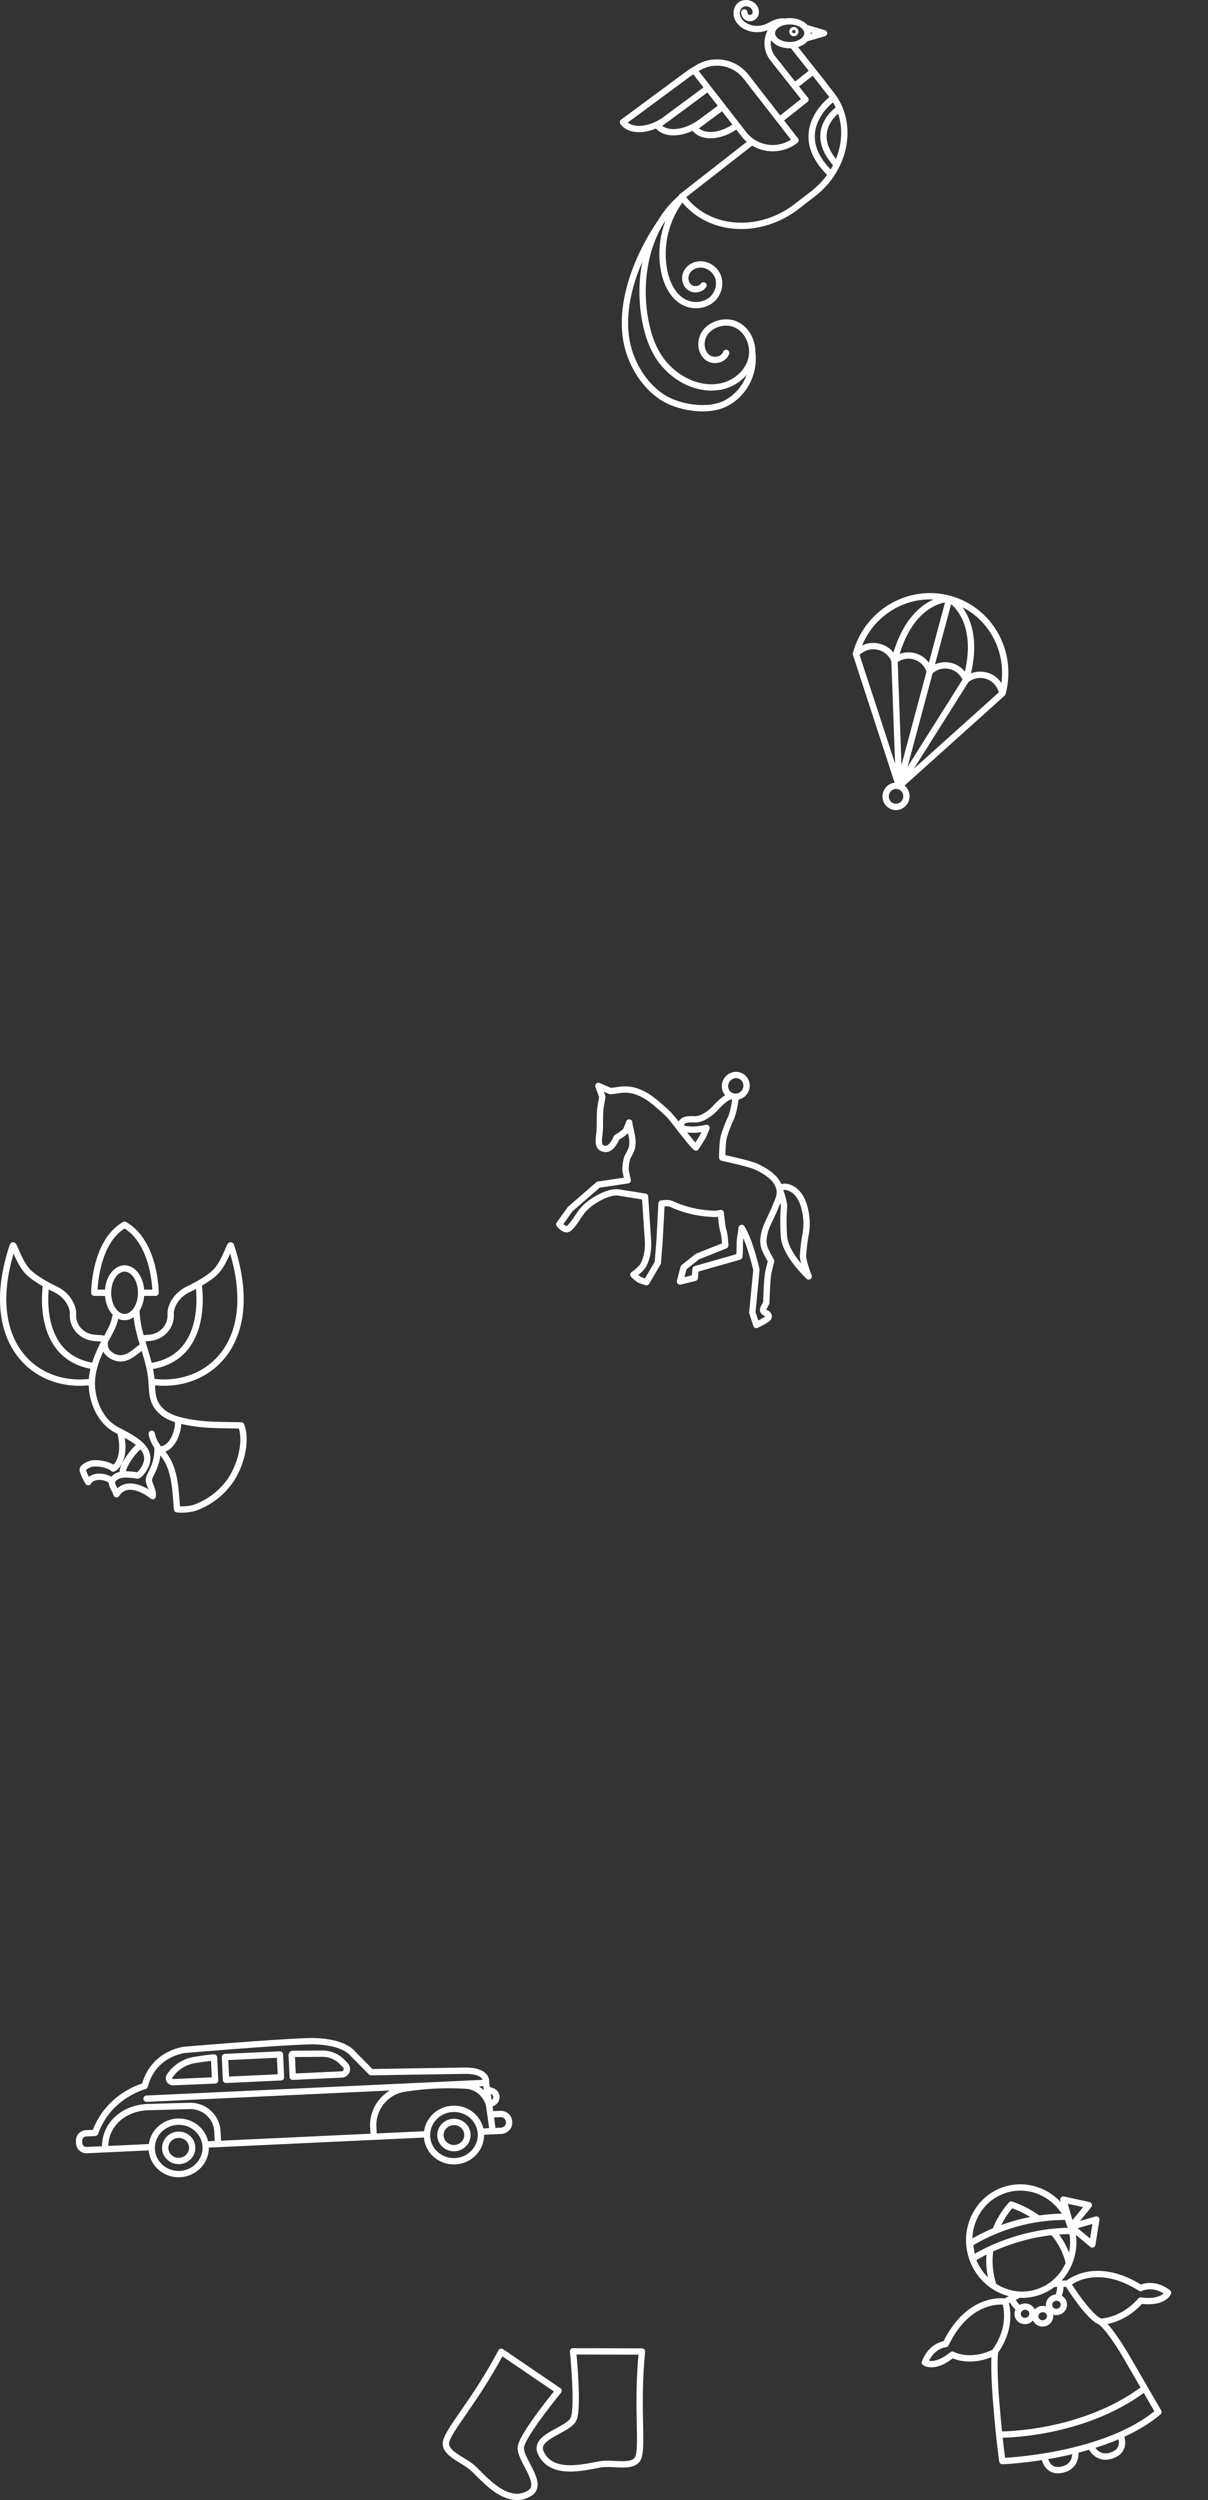 <?xml version="1.0" encoding="UTF-8"?> <svg xmlns="http://www.w3.org/2000/svg" width="191" height="395" viewBox="0 0 191 395" fill="none"><rect x="0" y="0" width="191" height="395" fill="#333333" stroke="none"/> <path d="M79.257 371.571L88.311 377.728C88.311 377.728 82.677 384.587 82.362 386.567C82.047 388.546 86.194 392.45 83.704 393.937C79.856 396.237 75.956 390.821 74.43 389.663C72.904 388.504 70.261 387.516 70.517 385.868C70.819 383.945 75.088 379.426 79.257 371.571Z" stroke="white" stroke-linecap="round" stroke-linejoin="round"></path> <path d="M101.5 371.531L90.604 371.5C90.604 371.5 91.508 380.388 90.681 382.208C89.854 384.027 84.268 384.911 85.517 387.559C87.445 391.649 93.654 389.377 95.557 389.282C97.46 389.186 100.194 389.873 100.889 388.362C101.698 386.587 100.634 380.413 101.5 371.531Z" stroke="white" stroke-linecap="round" stroke-linejoin="round"></path> <path d="M169.354 351.819C170.647 356.327 168.166 360.994 163.812 362.243C159.457 363.492 154.879 360.849 153.586 356.341C152.293 351.833 154.775 347.166 159.129 345.917C163.483 344.668 168.061 347.31 169.354 351.819ZM169.354 351.819L168.12 347.518L172.152 348.403L169.354 351.819ZM169.354 351.819L173.342 350.675L172.706 354.611L169.354 351.819ZM156.565 355.407C156.281 357.347 156.461 359.317 157.091 361.163M157.368 352.447C157.954 350.94 158.806 349.54 159.885 348.311C161.431 348.837 162.881 349.593 164.183 350.552M166.473 352.638C167.725 354.053 168.599 355.749 169.021 357.58M160.769 362.738L158.928 363.646M158.928 363.646C158.928 363.646 160.319 367.378 157.335 371.512C157.335 371.512 157.008 373.452 157.524 379.691C158.043 385.991 158.486 388.844 158.486 388.844C158.486 388.844 174.631 388.276 183.162 381.083L178.278 372.666C178.278 372.666 175.708 368.147 174.032 366.827C172.157 366.195 168.817 360.812 168.817 360.812L166.573 360.822M158.928 363.646C158.928 363.646 153.24 362.655 149.517 370.354C149.517 370.354 147.26 370.507 146.234 373.271C146.234 373.271 147.723 374.365 150.577 372.026C150.577 372.026 153.262 373.532 157.109 371.72M160.053 363.421C160.345 363.915 160.665 364.44 161.192 364.688M167.669 360.975C167.682 361.617 167.558 362.257 167.305 362.855M158.163 384.655C158.163 384.655 171.145 384.778 180.995 377.345M168.817 360.809C168.817 360.809 173.116 356.954 180.354 361.509C180.354 361.509 182.349 360.443 184.684 362.243C184.684 362.243 184.001 363.959 180.341 363.488C180.341 363.488 177.909 366.56 174.036 366.815M165.105 388.12C165.365 389.477 166.177 390.573 167.913 390.203C169.649 389.832 170.176 388.464 169.997 387.16M177.162 384.718C177.659 386.008 177.503 387.325 175.832 387.931C174.162 388.538 172.994 387.655 172.453 386.456M153.744 356.892C154.638 356.341 155.564 355.843 156.517 355.401C160.537 353.521 165.317 352.399 169.522 352.492L168.735 350.241C164.843 350.201 160.972 350.952 157.368 352.445C155.97 353.015 154.622 353.699 153.34 354.491L153.744 356.892ZM165.99 365.629C166.163 366.233 165.798 366.867 165.175 367.046C164.551 367.225 163.905 366.88 163.732 366.276C163.559 365.672 163.924 365.038 164.547 364.859C165.171 364.68 165.817 365.025 165.99 365.629ZM168.167 363.821C168.34 364.425 167.975 365.059 167.351 365.238C166.728 365.417 166.082 365.072 165.909 364.468C165.735 363.864 166.1 363.23 166.724 363.051C167.347 362.872 167.993 363.217 168.167 363.821ZM163.199 365.246C163.372 365.85 163.007 366.484 162.384 366.663C161.76 366.842 161.114 366.497 160.941 365.893C160.767 365.289 161.133 364.655 161.756 364.476C162.38 364.297 163.026 364.642 163.199 365.246Z" stroke="white" stroke-linecap="round" stroke-linejoin="round"></path> <path d="M22.315 204.246H24.599C24.599 204.246 24.599 196.351 19.693 193.5C14.91 196.27 14.91 204.246 14.91 204.246H17.07M18.258 208.007C18.171 208.448 18.047 208.881 17.888 209.303C17.459 210.409 16.808 211.403 16.279 212.473C15.211 214.658 14.333 216.887 14.553 219.38C14.769 221.814 15.968 224.475 18.15 225.753C19.951 226.81 23.767 228.25 23.242 230.92C23.075 231.574 22.754 232.182 22.304 232.697C21.779 233.294 21.799 233.103 21.091 233.032C20.223 232.944 19.152 232.808 18.365 233.315C17.027 234.18 18.072 234.929 18.422 236.082C19.881 233.874 22.579 235.144 24.145 236.381C24.23 235.6 23.903 235.091 23.657 234.394C23.412 233.697 23.586 233.454 23.992 232.629C24.626 231.339 24.944 230.217 24.901 228.775C27.691 231.257 27.663 234.596 27.996 238.456C28.847 238.572 30.177 238.456 30.968 238.157C33.074 237.358 34.896 235.987 36.215 234.209C37.912 231.939 39.146 227.899 38.134 225.205C35.432 225.153 32.99 225.205 30.632 224.839C28.99 224.586 26.856 224.168 25.583 223.029C23.964 221.581 24.102 220.084 23.955 218.138C23.665 214.331 21.599 210.843 21.573 207.03M19.065 226.451C19.502 228.078 19.621 230.965 17.917 232.032C17.198 231.38 15.59 231.102 14.641 231.22C14.208 231.275 13.216 231.703 13.091 232.126C12.992 232.453 13.74 233.871 13.948 234.177C14.644 232.997 16.556 233.172 17.479 233.854M19.565 232.868C18.757 232.351 21.272 228.877 22.07 228.508M22.315 211.477L23.671 211.368C24.621 211.284 25.499 210.844 26.119 210.142C26.738 209.44 27.049 208.532 26.986 207.612C26.921 206.538 27.757 204.658 29.739 203.718C31.12 203.067 33.533 201.742 34.454 200.537C35.763 198.83 36.377 196.388 36.516 196.806C41.526 211.85 33.234 219.298 24.48 218.367M16.212 211.477L14.857 211.368C13.907 211.284 13.029 210.844 12.41 210.142C11.79 209.44 11.479 208.532 11.543 207.612C11.606 206.538 10.771 204.658 8.789 203.718C7.409 203.073 5.002 201.748 4.076 200.543C2.768 198.836 2.154 196.394 2.015 196.812C-2.994 211.856 5.298 219.304 14.05 218.372M7.294 202.952C7.294 202.952 5.348 214.477 14.919 215.859M31.399 202.952C31.399 202.952 33.344 214.48 23.771 215.859M25.409 229.002C27.338 228.874 28.276 226.017 28.165 224.478M23.991 226.533C24.137 227.276 24.45 227.978 24.907 228.59M16.561 212.306C16.407 213.729 18.104 214.788 19.398 214.591C20.693 214.394 21.617 213.317 22.654 212.634M19.7 200.407C20.056 200.412 20.404 200.516 20.701 200.706C21.042 200.921 21.331 201.204 21.548 201.537C21.805 201.921 21.996 202.341 22.116 202.783C22.381 203.746 22.381 204.758 22.116 205.721C21.996 206.162 21.805 206.582 21.548 206.965C21.331 207.298 21.042 207.582 20.701 207.797C20.404 207.988 20.055 208.09 19.698 208.09C19.341 208.09 18.992 207.988 18.695 207.797C18.354 207.581 18.065 207.298 17.846 206.965C17.591 206.582 17.4 206.162 17.28 205.721C17.015 204.758 17.015 203.746 17.28 202.783C17.4 202.342 17.591 201.921 17.846 201.537C18.065 201.205 18.354 200.921 18.695 200.706C18.993 200.515 19.342 200.412 19.7 200.407Z" stroke="white" stroke-linecap="round" stroke-linejoin="round"></path> <path d="M123.283 18.944L127.35 15.721M130.268 13.453L131.418 14.895C135.059 19.475 133.802 26.514 128.607 30.585L126.073 32.536C120.24 37.116 112.213 36.65 108.125 31.497L107.784 31.073L118.898 22.401M132.694 17.184C132.694 17.184 127.371 20.619 132.269 25.984M131.567 15.636C131.567 15.636 124.37 20.895 131.439 27.574M109.785 11.057C109.444 11.247 109.125 11.459 108.805 11.693L98.5 19.305C99.692 20.916 102.758 20.704 105.335 18.817L111.892 13.961M111.871 13.961L103.951 19.814C105.143 21.425 108.209 21.213 110.786 19.326L114.107 16.866M114.086 17.015L109.764 20.217C110.956 21.828 113.852 21.743 116.428 19.856M122.751 3.911C121.133 5.183 120.92 7.621 122.197 9.233L127.35 15.742M130.288 13.431L125.285 7.113M127.35 4.377L130.289 5.247L127.35 6.095M124.156 3.423C123.517 3.36 123.113 3.423 122.517 3.656C122.091 3.826 121.707 4.08 121.282 4.271C120.324 4.674 119.174 4.695 118.216 4.292C117.534 4.017 116.917 3.529 116.64 2.851C116.342 2.172 116.448 1.324 117.002 0.836C117.747 0.158 119.195 0.561 119.451 1.557C119.536 1.854 119.514 2.193 119.344 2.448C119.131 2.766 118.705 2.935 118.322 2.829C117.96 2.723 117.683 2.342 117.683 1.96M126.031 13.262L128.415 11.396M107.719 31.221C102.545 35.653 100.863 43.138 101.885 49.839C102.268 52.277 102.971 54.694 104.376 56.709C105.228 57.917 106.335 58.956 107.591 59.741C109.465 60.907 111.743 61.501 113.915 61.077C116.087 60.653 118.067 59.105 118.727 57.005C119.387 54.906 118.471 52.341 116.513 51.344C114.554 50.347 111.743 51.323 111.062 53.401C110.7 54.503 110.977 55.839 111.914 56.518C112.85 57.196 114.426 56.857 114.809 55.755M107.868 31.221C105.291 34.423 104.205 38.791 105.015 42.82C105.44 44.919 106.505 47.103 108.506 47.909C109.784 48.439 111.338 48.27 112.424 47.421C113.51 46.573 114 45.025 113.531 43.732C113.063 42.438 111.615 41.548 110.252 41.824C109.465 41.972 108.741 42.523 108.464 43.286C108.187 44.029 108.421 44.983 109.081 45.428C109.741 45.895 110.763 45.746 111.232 45.089M105.633 33.49C100.97 39.533 97.052 48.821 99.629 56.009C100.608 58.723 102.333 61.225 104.781 62.794C107.23 64.363 111.446 65.042 114.128 64.003C117.152 62.837 119.43 59.423 118.94 55.627M127.67 5.247C127.67 6.289 126.412 7.134 124.859 7.134C123.307 7.134 122.049 6.289 122.049 5.247C122.049 4.204 123.307 3.36 124.859 3.36C126.412 3.36 127.67 4.204 127.67 5.247ZM125.775 22.167C123.263 24.139 119.6 23.715 117.62 21.213L109.764 11.12C112.276 9.148 115.938 9.572 117.918 12.074L125.775 22.167ZM125.753 4.992C125.753 5.121 125.648 5.226 125.519 5.226C125.39 5.226 125.285 5.121 125.285 4.992C125.285 4.863 125.39 4.759 125.519 4.759C125.648 4.759 125.753 4.863 125.753 4.992Z" stroke="white" stroke-miterlimit="10" stroke-linecap="round" stroke-linejoin="round"></path> <path d="M116.276 173.628C116.276 173.628 116.02 175.824 115.499 176.804C115.256 177.25 114.387 179.435 114.329 180.183C114.234 181.085 114.188 181.99 114.192 182.894M115.666 173.173C114.657 173.357 113.573 174.56 112.889 175.295C112.404 175.778 111.848 176.182 111.243 176.495C110.746 176.763 110.188 176.884 109.633 176.845C108.775 176.792 107.484 176.889 107.723 178.008C107.82 178.463 109.212 178.462 109.574 178.487C110.293 178.466 111.009 178.37 111.712 178.202C111.712 178.202 111.419 178.894 111.204 179.403C111.08 179.696 110.042 181.301 110.042 181.301M110.022 181.293C110.022 181.293 109.352 180.611 109.15 180.35C108.717 179.786 108.236 179.229 107.788 178.659C106.916 177.541 106.187 176.458 105.122 175.512C103.324 173.913 101.027 171.682 97.86 172.219C97.337 172.31 96.505 172.385 96.505 172.385L94.615 171.568L95.231 173.294C95.231 173.294 95.138 173.942 95.041 174.403C94.742 175.858 94.921 177.477 94.794 178.962C94.713 179.902 94.325 181.352 95.626 181.527C96.757 181.68 97.495 179.736 97.495 179.736C98.003 179.435 98.486 179.09 98.938 178.708L99.487 177.409M99.476 177.347C99.606 178.525 100.276 180.074 99.882 181.435C99.693 181.938 99.457 182.423 99.179 182.883C99.001 183.487 98.906 184.11 98.897 184.736C98.948 185.339 99.148 185.922 99.242 186.481L94.605 187.172L90.137 191.048L88.431 193.437C88.431 193.437 89.085 194.276 89.683 194.212C90.281 194.148 91.586 191.88 92.085 191.272C93.261 189.842 96.166 188.139 97.844 188.413L101.981 189.075M101.985 189.063L102.454 196.057C102.537 197.322 102.326 198.84 101.676 199.949C101.286 200.609 100.146 201.398 100.146 201.398C100.452 201.718 100.796 201.999 101.17 202.235C101.379 202.321 102.216 202.574 102.216 202.574L104.013 199.509C104.013 199.509 104.133 197.778 104.207 196.989C104.336 195.636 104.591 190.149 104.591 190.149C104.591 190.149 105.547 189.994 106.033 190.172C108.081 191.125 110.303 191.667 112.575 191.769C113.041 191.813 113.512 191.774 113.969 191.653M113.969 191.667C113.969 191.667 114.162 193.851 114.332 194.314C114.615 195.116 114.674 196.775 114.674 196.775L110.279 198.528L108.088 200.262L107.52 202.472L109.854 201.896L109.975 200.512L116.892 198.539C116.952 197.95 116.977 197.36 116.968 196.77C116.923 195.891 117.188 194.85 117.264 194.011M117.278 194.009C118.541 195.99 119.601 200.599 119.601 200.599L118.95 207.348L119.587 209.347C119.587 209.347 121.122 208.602 121.424 208.27C121.815 207.844 121.186 207.487 121.186 207.487C121.186 207.487 120.399 207.282 120.721 206.673C120.895 206.339 121.16 205.824 121.16 205.824C121.16 205.824 121.254 201.96 121.506 200.935C121.635 200.422 121.918 199.228 121.918 199.228C121.918 199.228 121.228 198.007 121.002 197.482C120.795 197.008 120.69 196.492 120.695 195.968C120.759 195.037 121.006 194.122 121.421 193.279C121.809 192.361 122.297 191.501 122.645 190.566C122.914 189.843 123.516 188.896 123.222 187.716M123.219 187.704C123.219 187.704 124.012 189.931 123.966 190.629C123.835 192.254 123.836 193.884 123.97 195.503C124.246 198.307 127.868 201.673 127.868 201.673C127.868 201.673 126.914 199.312 126.96 198.305C127.052 197.052 127.217 195.804 127.454 194.567C127.608 193.39 127.541 192.199 127.257 191.058C126.956 189.646 126.174 188.102 124.723 187.623C124.481 187.533 124.223 187.496 123.964 187.511C123.705 187.527 123.45 187.595 123.216 187.713C122.802 186.059 120.98 184.979 119.53 184.307C118.511 183.833 114.197 182.906 114.197 182.906M114.767 170.926C114.393 171.809 114.793 172.812 115.658 173.166C116.524 173.52 117.529 173.091 117.902 172.207C118.275 171.324 117.876 170.321 117.01 169.968C116.145 169.614 115.14 170.043 114.767 170.926Z" stroke="white" stroke-linecap="round" stroke-linejoin="round"></path> <path d="M23.97 339.229L13.731 339.706C13.579 339.716 13.428 339.695 13.284 339.645C13.141 339.596 13.009 339.519 12.897 339.419C12.784 339.318 12.693 339.197 12.628 339.061C12.563 338.925 12.526 338.778 12.519 338.628L12.501 338.241C12.494 338.091 12.518 337.941 12.57 337.799C12.622 337.658 12.702 337.528 12.805 337.418C12.908 337.308 13.032 337.218 13.17 337.156C13.308 337.093 13.457 337.059 13.609 337.054L15.037 336.987C17.163 331.01 22.881 329.584 22.881 329.584C24.237 324.355 29.201 323.866 29.201 323.866C29.201 323.866 42.709 322.718 48.485 322.514C54.261 322.309 55.754 324.434 55.754 324.434L58.682 327.397C58.682 327.397 69.577 327.212 73.431 327.162C77.286 327.112 76.844 329.069 76.844 329.069L77.538 334.073L79.108 333.999C79.282 333.989 79.455 334.012 79.619 334.068C79.783 334.125 79.934 334.213 80.063 334.327C80.192 334.442 80.297 334.581 80.371 334.737C80.446 334.892 80.488 335.06 80.496 335.232L80.499 335.299C80.506 335.47 80.478 335.641 80.418 335.803C80.358 335.964 80.266 336.111 80.149 336.237C80.031 336.364 79.889 336.465 79.731 336.537C79.574 336.609 79.404 336.649 79.23 336.655L76.022 336.805L77.904 336.717L77.389 332.884C77.091 331.114 75.565 329.635 73.718 329.521C70.438 329.32 67.145 329.48 63.9 330C60.974 330.461 58.88 333.128 59.013 336L59.086 337.595L67.5 337.202M32.502 338.834L67.499 337.202M76.844 329.082L23.173 331.585M76.989 330.112L77.803 330.383C77.976 330.44 78.131 330.543 78.25 330.68C78.369 330.817 78.448 330.983 78.479 331.162C78.509 331.34 78.491 331.523 78.424 331.692C78.358 331.861 78.247 332.009 78.102 332.119L77.329 332.564M16.626 339.575L16.623 339.51C16.449 335.723 19.532 333.021 23.432 332.911L29.938 332.727C31.061 332.685 32.156 333.082 32.987 333.831C33.817 334.581 34.317 335.625 34.378 336.737L34.471 338.746M27.396 328.976L34.01 328.69L33.844 325.083C33.156 325.079 30.914 325.445 30.914 325.445C30.096 325.559 29.312 325.842 28.612 326.276C27.911 326.71 27.311 327.285 26.849 327.964C26.773 328.06 26.728 328.175 26.717 328.297C26.707 328.418 26.732 328.54 26.79 328.647C26.848 328.754 26.936 328.842 27.044 328.901C27.151 328.959 27.274 328.985 27.396 328.976ZM35.569 325.002L44.26 324.597L44.425 328.205L35.735 328.61L35.569 325.002ZM46.124 324.674L46.283 328.118L54.016 327.758C54.181 327.753 54.341 327.701 54.478 327.609C54.614 327.516 54.721 327.387 54.784 327.236C54.848 327.085 54.867 326.919 54.837 326.758C54.808 326.597 54.733 326.447 54.62 326.328L54.104 325.783C53.7 325.362 53.213 325.029 52.674 324.803C52.134 324.577 51.553 324.463 50.967 324.469L46.292 324.507C46.27 324.507 46.248 324.511 46.227 324.519C46.207 324.527 46.188 324.54 46.172 324.555C46.157 324.571 46.144 324.589 46.136 324.61C46.128 324.63 46.124 324.652 46.124 324.674ZM32.517 339.156C32.622 341.443 30.799 343.385 28.445 343.495C26.092 343.605 24.098 341.84 23.993 339.554C23.888 337.268 25.711 335.325 28.065 335.215C30.419 335.105 32.412 336.87 32.517 339.156ZM30.387 339.256C30.439 340.399 29.527 341.37 28.35 341.425C27.173 341.48 26.176 340.598 26.123 339.454C26.07 338.311 26.982 337.34 28.16 337.285C29.337 337.23 30.334 338.112 30.387 339.256ZM76.037 337.127C76.142 339.413 74.319 341.356 71.965 341.466C69.611 341.575 67.618 339.811 67.513 337.525C67.408 335.238 69.231 333.296 71.585 333.186C73.938 333.076 75.932 334.841 76.037 337.127ZM73.907 337.226C73.959 338.369 73.047 339.341 71.87 339.396C70.693 339.451 69.696 338.568 69.643 337.425C69.591 336.282 70.503 335.311 71.68 335.256C72.857 335.201 73.854 336.083 73.907 337.226Z" stroke="white" stroke-linecap="round" stroke-linejoin="round"></path> <path d="M135.333 103.319C137.082 96.792 143.688 92.89 150.09 94.606C156.491 96.321 160.262 103.003 158.513 109.53C158.146 108.206 157.295 107.103 155.9 106.73C155.358 106.586 154.789 106.574 154.24 106.696C153.691 106.817 153.177 107.068 152.742 107.429C152.538 106.879 152.203 106.389 151.767 106.003C151.33 105.617 150.805 105.346 150.239 105.214C149.672 105.083 149.081 105.095 148.519 105.249C147.956 105.404 147.439 105.696 147.014 106.1C146.849 105.541 146.55 105.033 146.144 104.62C145.739 104.206 145.238 103.9 144.687 103.728C144.136 103.557 143.55 103.524 142.982 103.634C142.414 103.744 141.88 103.993 141.428 104.359C141.227 103.839 140.908 103.375 140.497 103.003C140.086 102.631 139.594 102.362 139.06 102.217C137.62 101.831 136.371 102.284 135.333 103.319ZM135.333 103.319C135.313 103.395 135.354 103.242 135.333 103.319ZM142.158 124.216L150.092 94.609M142.158 124.216L141.43 104.36C143.947 94.447 150.092 94.609 150.092 94.609M142.158 124.216L135.335 103.322M142.158 124.216L152.744 107.429C155.519 97.654 150.092 94.609 150.092 94.609M142.158 124.216L158.515 109.533M143.259 126.243C143.02 127.135 142.117 127.669 141.243 127.434C140.368 127.2 139.853 126.287 140.092 125.394C140.331 124.502 141.234 123.969 142.109 124.203C142.983 124.437 143.498 125.351 143.259 126.243Z" stroke="white" stroke-linecap="round" stroke-linejoin="round"></path> </svg> 